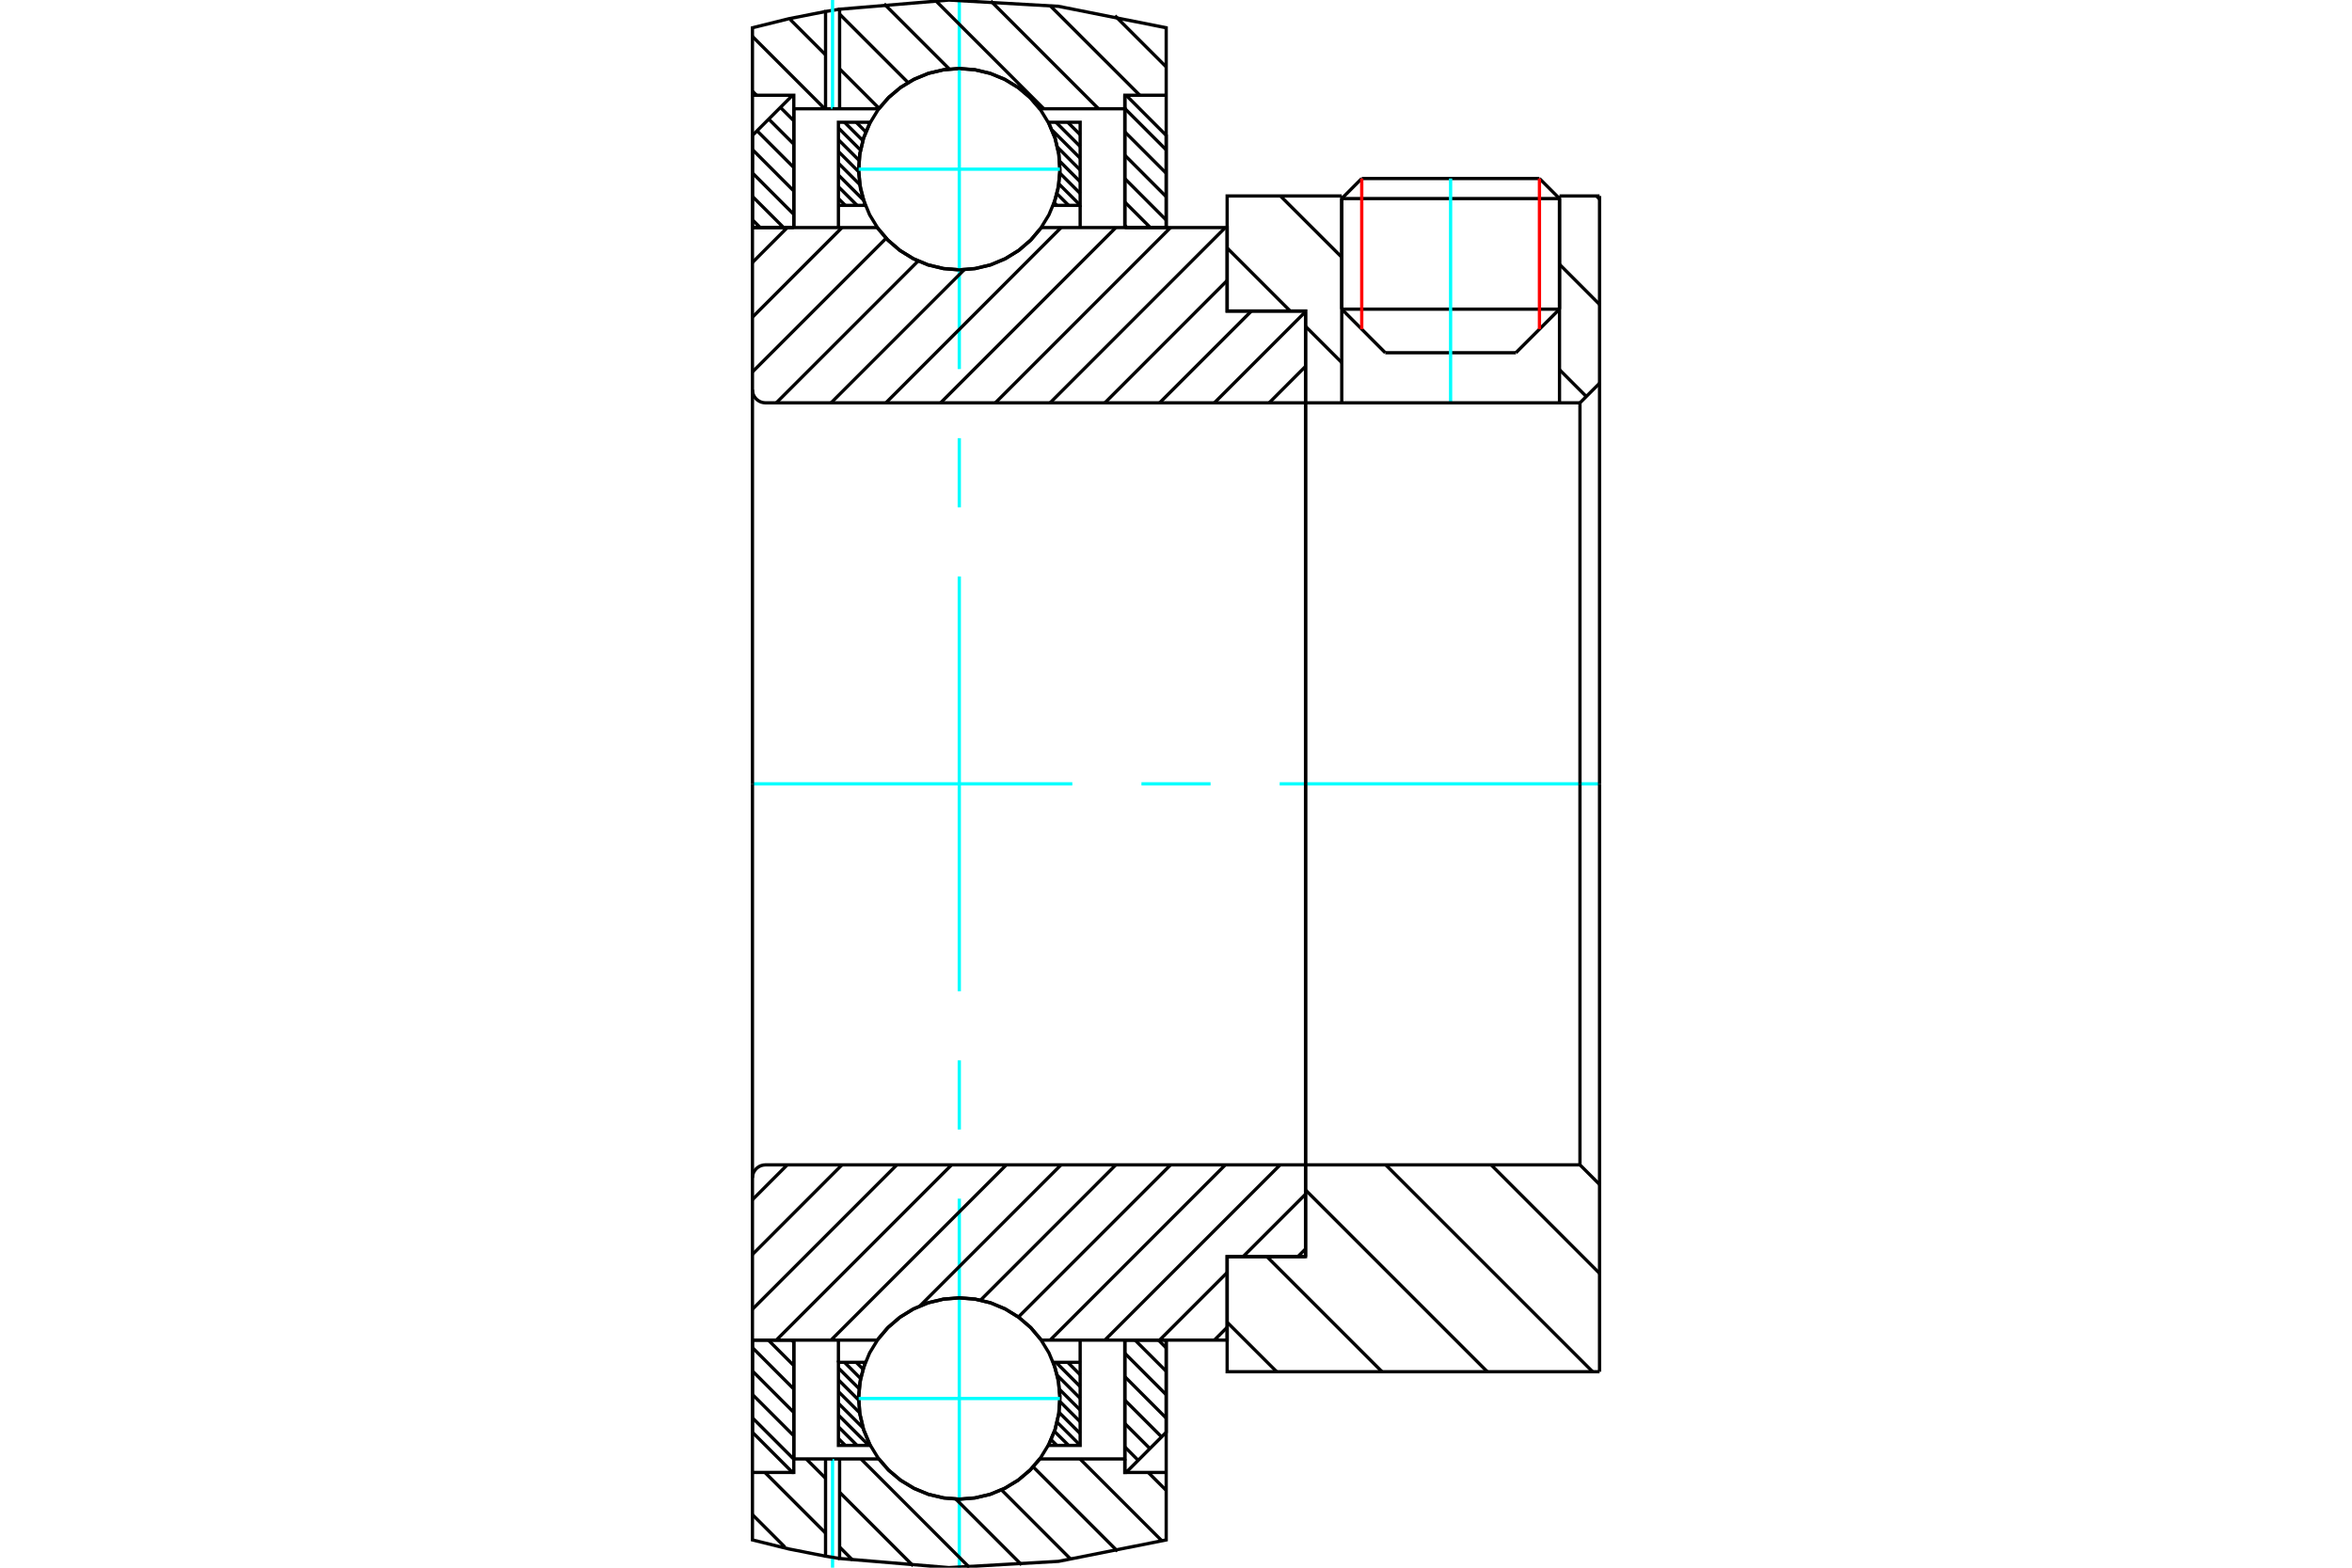 <?xml version="1.0" standalone="no"?>
<!DOCTYPE svg PUBLIC "-//W3C//DTD SVG 1.1//EN"
	"http://www.w3.org/Graphics/SVG/1.1/DTD/svg11.dtd">
<svg xmlns="http://www.w3.org/2000/svg" height="100%" width="100%" viewBox="0 0 36000 24000">
	<rect x="-1800" y="-1200" width="39600" height="26400" style="fill:#FFF"/>
	<g style="fill:none; fill-rule:evenodd" transform="matrix(1 0 0 1 0 0)">
		<g style="fill:none; stroke:#000; stroke-width:50; shape-rendering:geometricPrecision">
			<line x1="21203" y1="5400" x2="23203" y2="5400"/>
			<line x1="20537" y1="4733" x2="23870" y2="4733"/>
			<line x1="20537" y1="3040" x2="23870" y2="3040"/>
			<line x1="20843" y1="2733" x2="23563" y2="2733"/>
			<line x1="20537" y1="4733" x2="21203" y2="5400"/>
			<line x1="23203" y1="5400" x2="23870" y2="4733"/>
			<line x1="20537" y1="3040" x2="20537" y2="4733"/>
			<line x1="23870" y1="4733" x2="23870" y2="3040"/>
			<line x1="20843" y1="2733" x2="20537" y2="3040"/>
			<line x1="23870" y1="3040" x2="23563" y2="2733"/>
		</g>
		<g style="fill:none; stroke:#0FF; stroke-width:50; shape-rendering:geometricPrecision">
			<line x1="22203" y1="6167" x2="22203" y2="2733"/>
		</g>
		<g style="fill:none; stroke:#000; stroke-width:50; shape-rendering:geometricPrecision">
			<line x1="11517" y1="21706" x2="12150" y2="22339"/>
			<line x1="11517" y1="21348" x2="12150" y2="21981"/>
			<line x1="11517" y1="20989" x2="12150" y2="21623"/>
			<line x1="11517" y1="20631" x2="12150" y2="21265"/>
			<line x1="11760" y1="20516" x2="12150" y2="20906"/>
			<line x1="12118" y1="20516" x2="12150" y2="20548"/>
			<polyline points="11517,20516 11517,21927 12131,22542 12150,22542"/>
			<polyline points="12150,22335 12150,20516 11517,20516"/>
		</g>
		<g style="fill:none; stroke:#0FF; stroke-width:50; shape-rendering:geometricPrecision">
			<line x1="11517" y1="12000" x2="16413" y2="12000"/>
			<line x1="17471" y1="12000" x2="18529" y2="12000"/>
			<line x1="19587" y1="12000" x2="24483" y2="12000"/>
		</g>
		<g style="fill:none; stroke:#000; stroke-width:50; shape-rendering:geometricPrecision">
			<line x1="11517" y1="3365" x2="11636" y2="3484"/>
			<line x1="11517" y1="3007" x2="11994" y2="3484"/>
			<line x1="11517" y1="2648" x2="12150" y2="3282"/>
			<line x1="11517" y1="2290" x2="12150" y2="2924"/>
			<line x1="11587" y1="2002" x2="12150" y2="2565"/>
			<line x1="11766" y1="1823" x2="12150" y2="2207"/>
			<line x1="11945" y1="1644" x2="12150" y2="1849"/>
			<line x1="12124" y1="1465" x2="12150" y2="1490"/>
			<line x1="12150" y1="3484" x2="12150" y2="1665"/>
			<polyline points="12131,1458 11517,2073 11517,3484 12150,3484"/>
			<line x1="17731" y1="20516" x2="17850" y2="20635"/>
			<line x1="17373" y1="20516" x2="17850" y2="20993"/>
			<line x1="17217" y1="20718" x2="17850" y2="21352"/>
			<line x1="17217" y1="21076" x2="17850" y2="21710"/>
			<line x1="17217" y1="21435" x2="17780" y2="21998"/>
			<line x1="17217" y1="21793" x2="17601" y2="22177"/>
			<line x1="17217" y1="22151" x2="17421" y2="22356"/>
			<line x1="17217" y1="22510" x2="17242" y2="22535"/>
			<polyline points="17850,20516 17850,21927 17236,22542 17217,22542 17217,20516 17850,20516"/>
			<line x1="17217" y1="1661" x2="17850" y2="2294"/>
			<line x1="17217" y1="2019" x2="17850" y2="2652"/>
			<line x1="17217" y1="2377" x2="17850" y2="3011"/>
			<line x1="17217" y1="2735" x2="17850" y2="3369"/>
			<line x1="17217" y1="3094" x2="17607" y2="3484"/>
			<line x1="17217" y1="3452" x2="17249" y2="3484"/>
			<line x1="17217" y1="3484" x2="17217" y2="1458"/>
			<polyline points="17236,1458 17850,2073 17850,3484 17217,3484"/>
			<line x1="16523" y1="20856" x2="16533" y2="20867"/>
			<line x1="16343" y1="20856" x2="16533" y2="21047"/>
			<line x1="16163" y1="20856" x2="16533" y2="21227"/>
			<line x1="16183" y1="21056" x2="16533" y2="21407"/>
			<line x1="16218" y1="21271" x2="16533" y2="21586"/>
			<line x1="16224" y1="21457" x2="16533" y2="21766"/>
			<line x1="16210" y1="21622" x2="16533" y2="21946"/>
			<line x1="16181" y1="21774" x2="16533" y2="22126"/>
			<line x1="16140" y1="21913" x2="16356" y2="22128"/>
			<line x1="16090" y1="22042" x2="16176" y2="22128"/>
			<line x1="13105" y1="20856" x2="13209" y2="20960"/>
			<line x1="12926" y1="20856" x2="13173" y2="21104"/>
			<line x1="12833" y1="20944" x2="13150" y2="21260"/>
			<line x1="12833" y1="21124" x2="13142" y2="21433"/>
			<line x1="12833" y1="21304" x2="13157" y2="21628"/>
			<line x1="12833" y1="21484" x2="13210" y2="21860"/>
			<line x1="12833" y1="21664" x2="13298" y2="22128"/>
			<line x1="12833" y1="21843" x2="13118" y2="22128"/>
			<line x1="12833" y1="22023" x2="12938" y2="22128"/>
			<line x1="12833" y1="20856" x2="12833" y2="20516"/>
			<polyline points="16533,20516 16533,20856 16533,22128 16047,22128 16149,21887 16209,21631 16224,21369 16195,21108 16122,20856 16533,20856"/>
			<polyline points="13319,22128 12833,22128 12833,20856 13244,20856 13171,21108 13142,21369 13158,21631 13217,21887 13319,22128"/>
			<line x1="16523" y1="1872" x2="16533" y2="1882"/>
			<line x1="16343" y1="1872" x2="16533" y2="2062"/>
			<line x1="16163" y1="1872" x2="16533" y2="2242"/>
			<line x1="16104" y1="1992" x2="16533" y2="2422"/>
			<line x1="16188" y1="2256" x2="16533" y2="2602"/>
			<line x1="16220" y1="2468" x2="16533" y2="2782"/>
			<line x1="16223" y1="2651" x2="16533" y2="2961"/>
			<line x1="16208" y1="2816" x2="16533" y2="3141"/>
			<line x1="16178" y1="2966" x2="16356" y2="3144"/>
			<line x1="16136" y1="3104" x2="16176" y2="3144"/>
			<line x1="13285" y1="1872" x2="13308" y2="1895"/>
			<line x1="13105" y1="1872" x2="13252" y2="2019"/>
			<line x1="12926" y1="1872" x2="13206" y2="2152"/>
			<line x1="12833" y1="1959" x2="13171" y2="2297"/>
			<line x1="12833" y1="2139" x2="13148" y2="2454"/>
			<line x1="12833" y1="2319" x2="13142" y2="2628"/>
			<line x1="12833" y1="2499" x2="13160" y2="2826"/>
			<line x1="12833" y1="2679" x2="13216" y2="3062"/>
			<line x1="12833" y1="2859" x2="13118" y2="3144"/>
			<line x1="12833" y1="3039" x2="12938" y2="3144"/>
			<line x1="16533" y1="3144" x2="16533" y2="3484"/>
			<polyline points="12833,3484 12833,3144 12833,1872 13319,1872 13217,2113 13158,2369 13142,2631 13171,2892 13244,3144 12833,3144"/>
			<polyline points="16047,1872 16533,1872 16533,3144 16122,3144 16195,2892 16224,2631 16209,2369 16149,2113 16047,1872"/>
			<polyline points="16223,2590 16204,2349 16148,2114 16055,1891 15929,1685 15772,1501 15589,1344 15382,1218 15159,1125 14924,1069 14683,1050 14442,1069 14207,1125 13984,1218 13778,1344 13594,1501 13437,1685 13311,1891 13219,2114 13162,2349 13143,2590 13162,2831 13219,3066 13311,3289 13437,3495 13594,3679 13778,3836 13984,3962 14207,4055 14442,4111 14683,4130 14924,4111 15159,4055 15382,3962 15589,3836 15772,3679 15929,3495 16055,3289 16148,3066 16204,2831 16223,2590"/>
		</g>
		<g style="fill:none; stroke:#0FF; stroke-width:50; shape-rendering:geometricPrecision">
			<line x1="13143" y1="2590" x2="16223" y2="2590"/>
			<line x1="14683" y1="24000" x2="14683" y2="18350"/>
			<line x1="14683" y1="17292" x2="14683" y2="16233"/>
			<line x1="14683" y1="15175" x2="14683" y2="8825"/>
			<line x1="14683" y1="7767" x2="14683" y2="6708"/>
			<line x1="14683" y1="5650" x2="14683" y2="0"/>
		</g>
		<g style="fill:none; stroke:#000; stroke-width:50; shape-rendering:geometricPrecision">
			<polyline points="16223,21410 16204,21169 16148,20934 16055,20711 15929,20505 15772,20321 15589,20164 15382,20038 15159,19945 14924,19889 14683,19870 14442,19889 14207,19945 13984,20038 13778,20164 13594,20321 13437,20505 13311,20711 13219,20934 13162,21169 13143,21410 13162,21651 13219,21886 13311,22109 13437,22315 13594,22499 13778,22656 13984,22782 14207,22875 14442,22931 14683,22950 14924,22931 15159,22875 15382,22782 15589,22656 15772,22499 15929,22315 16055,22109 16148,21886 16204,21651 16223,21410"/>
		</g>
		<g style="fill:none; stroke:#0FF; stroke-width:50; shape-rendering:geometricPrecision">
			<line x1="13143" y1="21410" x2="16223" y2="21410"/>
		</g>
		<g style="fill:none; stroke:#000; stroke-width:50; shape-rendering:geometricPrecision">
			<line x1="22823" y1="17833" x2="24483" y2="19494"/>
			<line x1="21210" y1="17833" x2="24377" y2="21000"/>
			<line x1="19983" y1="18218" x2="22765" y2="21000"/>
			<line x1="19391" y1="19238" x2="21153" y2="21000"/>
			<line x1="18783" y1="20243" x2="19541" y2="21000"/>
			<line x1="24483" y1="12000" x2="24483" y2="21000"/>
			<polyline points="24483,18133 24183,17833 24183,12000"/>
			<polyline points="24183,17833 19983,17833 19983,12000"/>
			<polyline points="19983,17833 19983,19238 18783,19238 18783,21000 24483,21000"/>
			<line x1="24435" y1="3000" x2="24483" y2="3048"/>
			<line x1="23870" y1="4047" x2="24483" y2="4661"/>
			<line x1="23870" y1="5660" x2="24280" y2="6070"/>
			<line x1="19598" y1="3000" x2="20537" y2="3938"/>
			<line x1="18783" y1="3797" x2="19748" y2="4762"/>
			<line x1="19983" y1="4997" x2="20537" y2="5551"/>
			<line x1="24483" y1="12000" x2="24483" y2="3000"/>
			<polyline points="24483,5867 24183,6167 24183,12000"/>
			<polyline points="24183,6167 23870,6167 23870,3000"/>
			<polyline points="23870,6167 20537,6167 20537,3000"/>
			<polyline points="20537,6167 19983,6167 19983,12000"/>
			<polyline points="19983,6167 19983,4762 18783,4762 18783,3000 20537,3000"/>
			<line x1="23870" y1="3000" x2="24483" y2="3000"/>
			<line x1="19983" y1="19120" x2="19865" y2="19238"/>
			<line x1="18783" y1="20320" x2="18587" y2="20516"/>
			<line x1="19983" y1="18282" x2="19027" y2="19238"/>
			<line x1="18783" y1="19482" x2="17749" y2="20516"/>
			<line x1="19594" y1="17833" x2="16911" y2="20516"/>
			<line x1="18755" y1="17833" x2="16073" y2="20516"/>
			<line x1="17917" y1="17833" x2="15588" y2="20162"/>
			<line x1="17079" y1="17833" x2="15009" y2="19904"/>
			<line x1="16241" y1="17833" x2="14084" y2="19990"/>
			<line x1="15403" y1="17833" x2="12720" y2="20516"/>
			<line x1="14565" y1="17833" x2="11882" y2="20516"/>
			<line x1="13727" y1="17833" x2="11517" y2="20043"/>
			<line x1="12888" y1="17833" x2="11517" y2="19205"/>
			<line x1="12050" y1="17833" x2="11517" y2="18367"/>
			<line x1="19983" y1="12000" x2="19983" y2="19238"/>
			<polyline points="19983,17833 11717,17833 11685,17836 11655,17843 11626,17855 11599,17872 11575,17892 11555,17916 11538,17943 11526,17972 11519,18002 11517,18033 11517,20516 12150,20516 13427,20516"/>
			<polyline points="15939,20516 15782,20329 15597,20169 15390,20040 15164,19945 14927,19888 14683,19868 14440,19888 14202,19945 13977,20040 13769,20169 13585,20329 13427,20516"/>
			<polyline points="15939,20516 18783,20516 18783,19238 19983,19238"/>
			<line x1="11517" y1="12000" x2="11517" y2="18033"/>
			<line x1="19983" y1="5609" x2="19426" y2="6167"/>
			<line x1="19983" y1="4771" x2="18587" y2="6167"/>
			<line x1="19154" y1="4762" x2="17749" y2="6167"/>
			<line x1="18783" y1="4294" x2="16911" y2="6167"/>
			<line x1="18755" y1="3484" x2="16073" y2="6167"/>
			<line x1="17917" y1="3484" x2="15235" y2="6167"/>
			<line x1="17079" y1="3484" x2="14397" y2="6167"/>
			<line x1="16241" y1="3484" x2="13559" y2="6167"/>
			<line x1="14757" y1="4130" x2="12720" y2="6167"/>
			<line x1="14053" y1="3996" x2="11882" y2="6167"/>
			<line x1="13563" y1="3648" x2="11517" y2="5694"/>
			<line x1="12888" y1="3484" x2="11517" y2="4856"/>
			<line x1="12050" y1="3484" x2="11517" y2="4018"/>
			<line x1="11517" y1="12000" x2="11517" y2="3484"/>
			<polyline points="11517,5967 11519,5998 11526,6028 11538,6057 11555,6084 11575,6108 11599,6128 11626,6145 11655,6157 11685,6164 11717,6167 19983,6167 19983,4762 18783,4762 18783,3484 15939,3484"/>
			<polyline points="13427,3484 13585,3671 13769,3831 13977,3960 14202,4055 14440,4112 14683,4132 14927,4112 15164,4055 15390,3960 15597,3831 15782,3671 15939,3484"/>
			<polyline points="13427,3484 12150,3484 11517,3484"/>
			<line x1="19983" y1="12000" x2="19983" y2="6167"/>
		</g>
		<g style="fill:none; stroke:#F00; stroke-width:50; shape-rendering:geometricPrecision">
			<line x1="23563" y1="2733" x2="23563" y2="5040"/>
			<line x1="20843" y1="5040" x2="20843" y2="2733"/>
		</g>
		<g style="fill:none; stroke:#000; stroke-width:50; shape-rendering:geometricPrecision">
			<line x1="17066" y1="241" x2="17850" y2="1024"/>
			<line x1="16074" y1="87" x2="17446" y2="1458"/>
			<line x1="15165" y1="15" x2="16814" y2="1665"/>
			<line x1="14321" y1="10" x2="15976" y2="1665"/>
			<line x1="13532" y1="59" x2="14530" y2="1057"/>
			<line x1="12851" y1="216" x2="13899" y2="1264"/>
			<line x1="12094" y1="297" x2="12636" y2="839"/>
			<line x1="12851" y1="1054" x2="13455" y2="1658"/>
			<line x1="11517" y1="558" x2="12624" y2="1665"/>
			<line x1="11517" y1="1396" x2="11579" y2="1458"/>
			<line x1="17575" y1="22542" x2="17850" y2="22816"/>
			<line x1="16530" y1="22335" x2="17786" y2="23591"/>
			<line x1="15814" y1="22457" x2="17105" y2="23748"/>
			<line x1="15329" y1="22809" x2="16392" y2="23873"/>
			<line x1="14631" y1="22950" x2="15638" y2="23957"/>
			<line x1="13178" y1="22335" x2="14836" y2="23994"/>
			<line x1="12340" y1="22335" x2="12636" y2="22631"/>
			<line x1="12851" y1="22846" x2="13978" y2="23973"/>
			<line x1="11708" y1="22542" x2="12636" y2="23470"/>
			<line x1="12851" y1="23684" x2="13050" y2="23884"/>
			<line x1="11517" y1="23188" x2="12014" y2="23685"/>
			<polyline points="17850,3484 17850,1458 17850,425 16202,97 14525,1 12851,141 12851,1665"/>
			<polyline points="12851,141 12636,176 12636,1665"/>
			<polyline points="12636,176 12073,287 11517,425 11517,1458 12150,1458 12150,1665 12150,3484"/>
			<polyline points="12150,1665 12636,1665 12743,1665"/>
		</g>
		<g style="fill:none; stroke:#0FF; stroke-width:50; shape-rendering:geometricPrecision">
			<line x1="12743" y1="1665" x2="12743" y2="0"/>
		</g>
		<g style="fill:none; stroke:#000; stroke-width:50; shape-rendering:geometricPrecision">
			<polyline points="12743,1665 12851,1665 13450,1665"/>
			<polyline points="15917,1665 15760,1486 15577,1334 15373,1211 15152,1121 14921,1067 14683,1048 14446,1067 14214,1121 13994,1211 13790,1334 13607,1486 13450,1665"/>
			<polyline points="15917,1665 17217,1665 17217,3484"/>
			<polyline points="17217,1665 17217,1458 17850,1458"/>
			<line x1="11517" y1="1458" x2="11517" y2="3484"/>
			<line x1="11517" y1="20516" x2="11517" y2="22542"/>
			<polyline points="17850,22542 17217,22542 17217,22335"/>
			<polyline points="17217,20516 17217,22335 15917,22335"/>
			<polyline points="13450,22335 13607,22514 13790,22666 13994,22789 14214,22879 14446,22933 14683,22952 14921,22933 15152,22879 15373,22789 15577,22666 15760,22514 15917,22335"/>
			<polyline points="13450,22335 12851,22335 12743,22335"/>
		</g>
		<g style="fill:none; stroke:#0FF; stroke-width:50; shape-rendering:geometricPrecision">
			<line x1="12743" y1="24000" x2="12743" y2="22335"/>
		</g>
		<g style="fill:none; stroke:#000; stroke-width:50; shape-rendering:geometricPrecision">
			<polyline points="12743,22335 12636,22335 12150,22335"/>
			<polyline points="12150,20516 12150,22335 12150,22542 11517,22542 11517,23575 12073,23713 12636,23824"/>
			<polyline points="12636,22335 12636,23824 12851,23859"/>
			<polyline points="12851,22335 12851,23859 14525,23999 16202,23903 17850,23575 17850,22542 17850,20516"/>
		</g>
	</g>
</svg>
